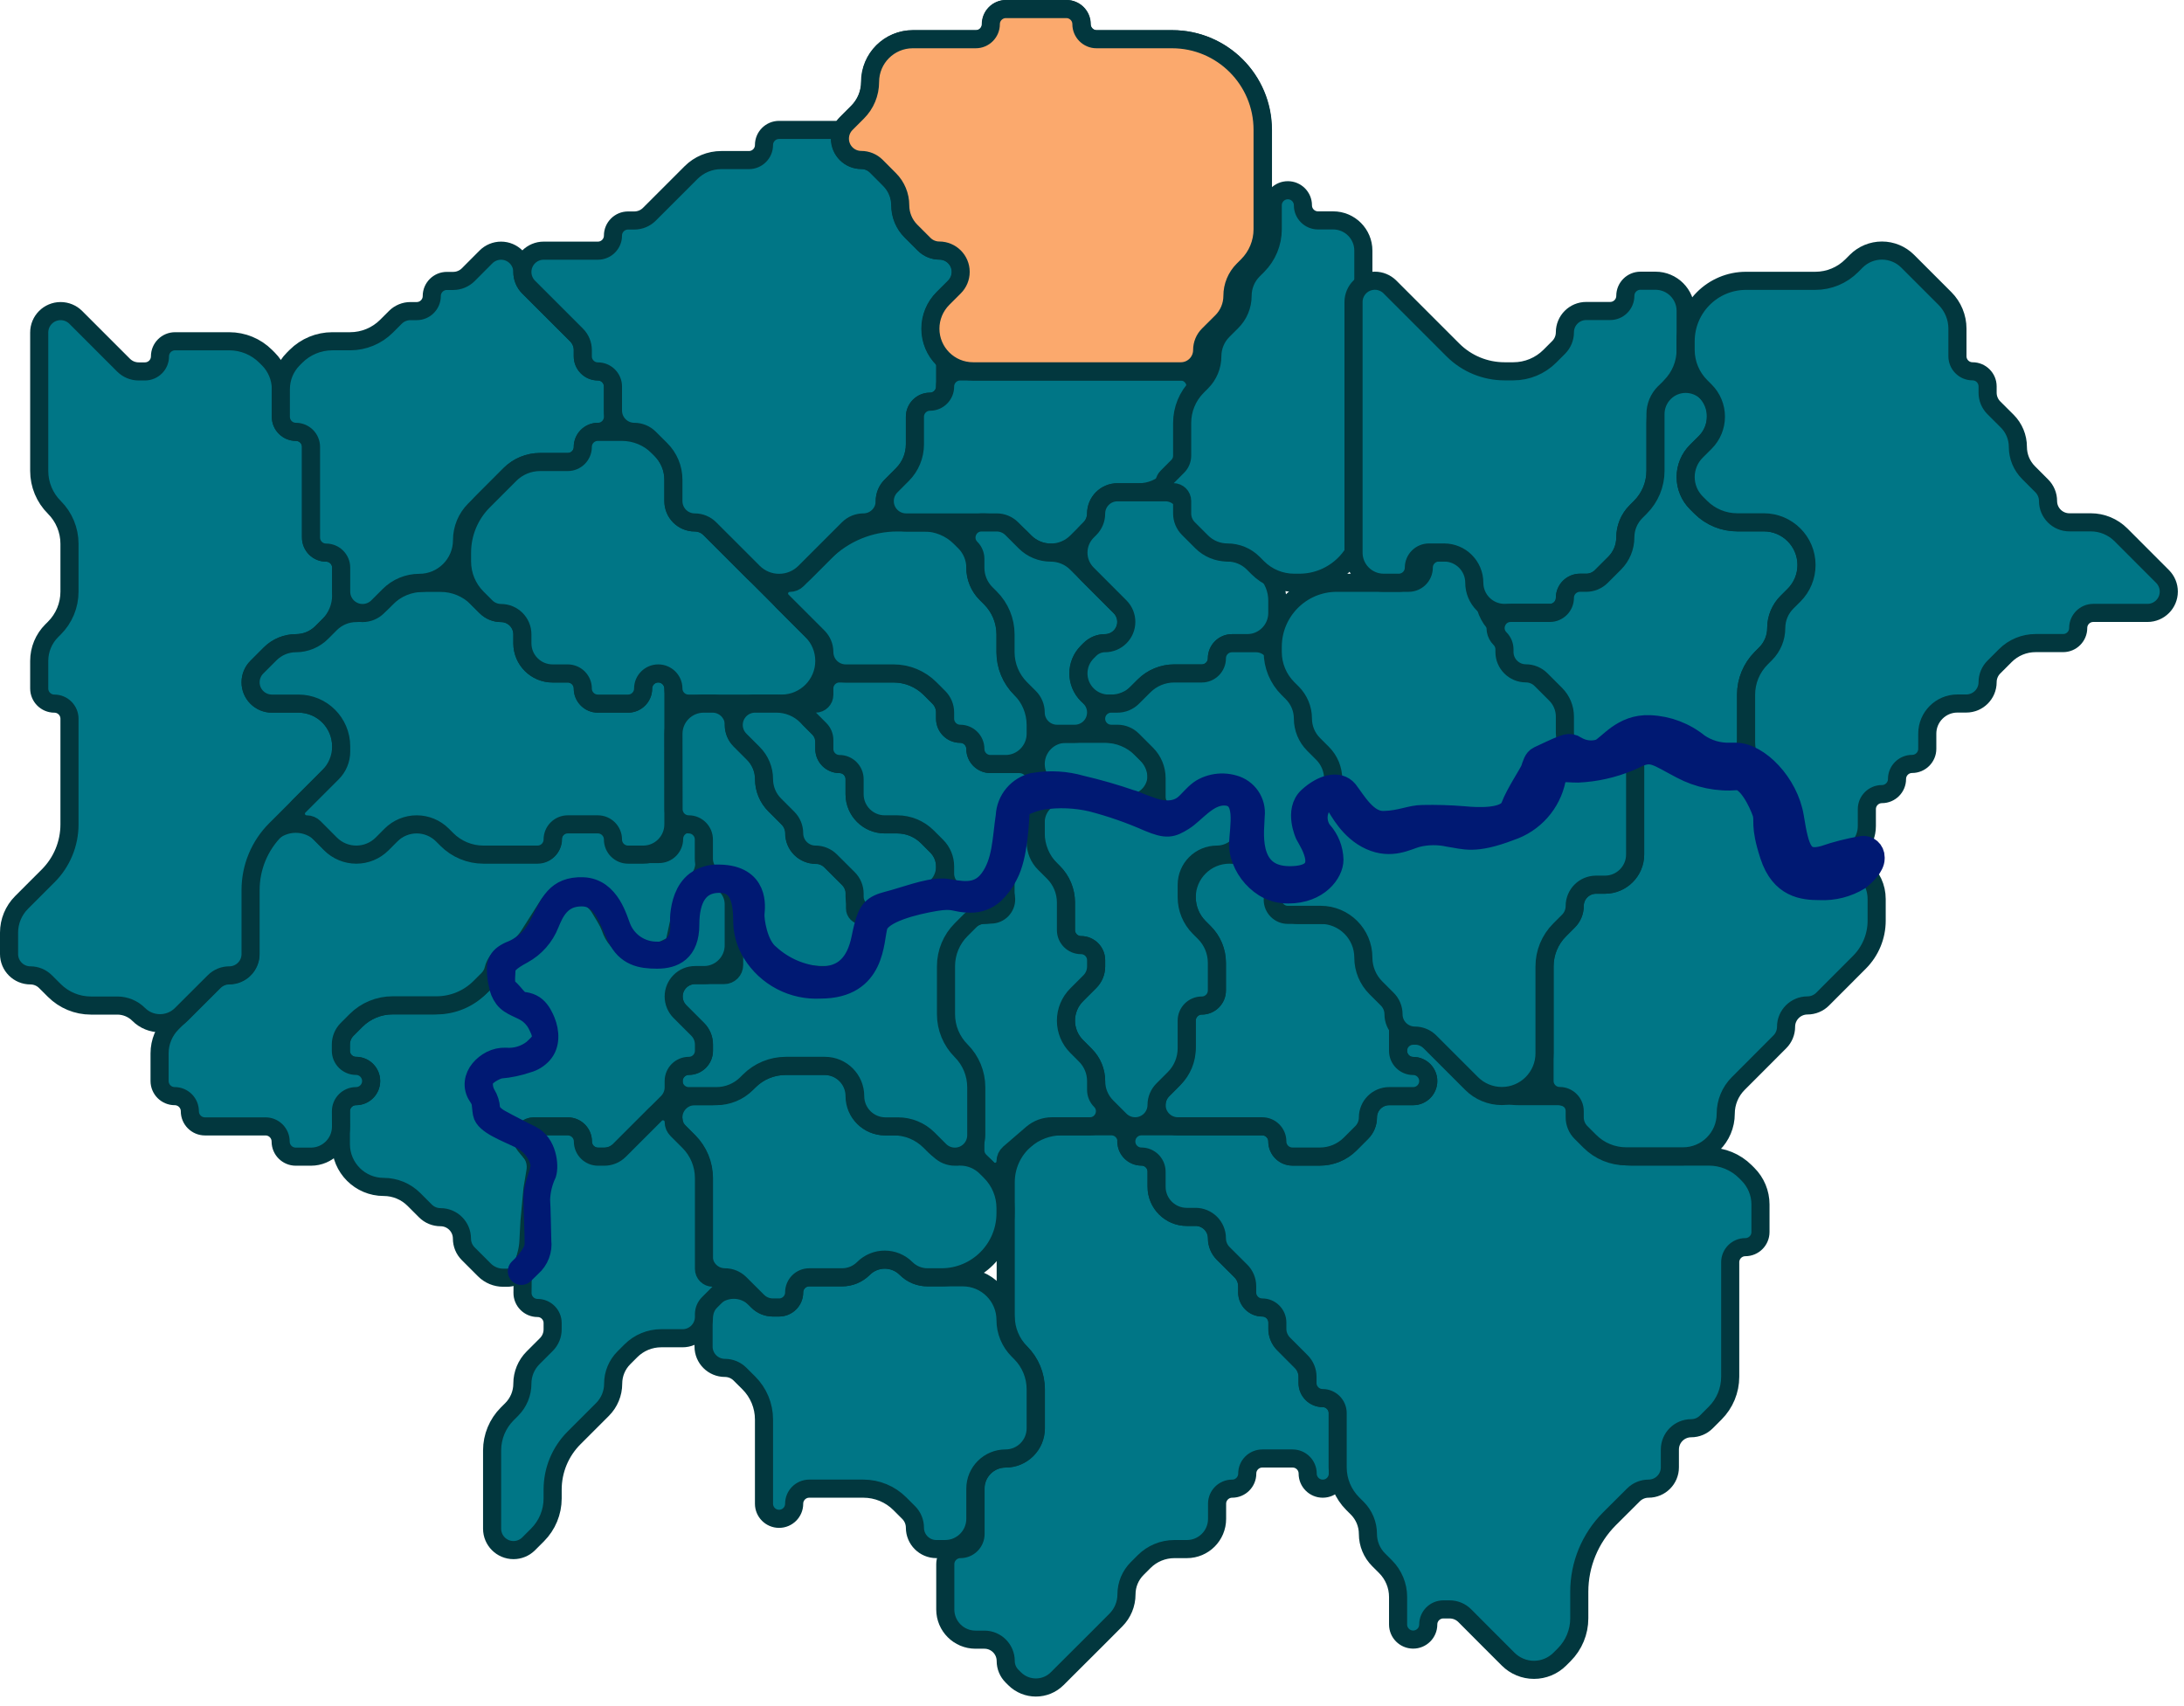<svg width="288" height="225" viewBox="0 0 288 225" fill="none" xmlns="http://www.w3.org/2000/svg">
<path d="M126.649 204.292C125.547 204.292 124.653 205.185 124.653 206.287V212.254C124.653 214.454 126.437 216.238 128.638 216.238H129.81C131.363 216.238 132.622 217.498 132.622 219.051C132.622 219.797 132.919 220.513 133.446 221.04L133.787 221.381C135.341 222.935 137.859 222.935 139.413 221.381L140.578 220.216L144.569 216.238L147.145 213.654C148.043 212.753 148.547 211.533 148.547 210.261C148.547 208.986 149.053 207.763 149.955 206.861L150.874 205.942C151.931 204.885 153.364 204.292 154.859 204.292H156.509C158.71 204.292 160.494 202.508 160.494 200.307V198.312C160.494 197.213 161.384 196.323 162.483 196.323C163.581 196.323 164.472 195.432 164.472 194.334C164.472 193.235 165.362 192.345 166.46 192.345H170.452C171.55 192.345 172.441 193.235 172.441 194.334C172.441 195.432 173.331 196.323 174.429 196.323C175.528 196.323 176.418 195.432 176.418 194.334V188.354V186.365C176.418 185.266 175.528 184.376 174.429 184.376C173.331 184.376 172.441 183.485 172.441 182.387V181.561C172.441 180.816 172.145 180.102 171.619 179.574L169.284 177.231C168.758 176.703 168.463 175.989 168.463 175.244V174.425C168.463 173.322 167.569 172.429 166.467 172.429C165.365 172.429 164.472 171.536 164.472 170.433V169.616C164.472 168.87 164.175 168.155 163.648 167.627L161.32 165.3C160.791 164.771 160.494 164.053 160.494 163.304C160.494 161.746 159.23 160.482 157.672 160.482H156.503C154.306 160.482 152.525 158.701 152.525 156.504V154.515C152.525 153.417 151.634 152.527 150.536 152.527C149.437 152.527 148.547 151.633 148.547 150.534C148.547 149.432 147.653 148.535 146.551 148.535H139.989C138.223 148.535 136.516 149.17 135.179 150.322C133.556 151.722 132.622 153.759 132.622 155.902V156.504V168.451V173.589C132.622 175.394 133.337 177.124 134.611 178.402C135.885 179.68 136.6 181.411 136.6 183.215V188.367C136.6 190.564 134.819 192.345 132.622 192.345C130.425 192.345 128.644 194.126 128.644 196.323V202.296C128.644 203.398 127.751 204.292 126.649 204.292Z" fill="#007686" stroke="#02373E" stroke-width="2.388" stroke-linejoin="round"/>
<path d="M124.627 204.291H123.471C121.912 204.291 120.649 203.027 120.649 201.469C120.649 200.72 120.351 200.002 119.822 199.473L118.66 198.311C117.386 197.037 115.659 196.322 113.858 196.322H112.693H108.702H106.713C105.615 196.322 104.724 197.212 104.724 198.311C104.724 199.409 103.834 200.3 102.735 200.3C101.637 200.3 100.746 199.409 100.746 198.311V196.322V187.199C100.746 185.391 100.027 183.658 98.746 182.381L97.579 181.218C97.051 180.692 96.337 180.397 95.592 180.397C94.037 180.397 92.777 179.137 92.777 177.582V174.078C92.777 173.022 93.197 172.009 93.944 171.262C95.497 169.708 98.015 169.706 99.571 171.257L99.922 171.607C100.45 172.133 101.165 172.428 101.909 172.428H102.735C103.834 172.428 104.724 171.538 104.724 170.439C104.724 169.341 105.615 168.45 106.713 168.45H111.045C112.1 168.45 113.112 168.031 113.858 167.285C115.412 165.732 117.93 165.732 119.484 167.285C120.23 168.031 121.241 168.45 122.296 168.45H126.966C130.075 168.45 132.596 170.971 132.596 174.08C132.596 175.57 133.186 176.999 134.238 178.054L134.585 178.402C135.858 179.68 136.573 181.41 136.573 183.215V188.366C136.573 190.563 134.792 192.344 132.596 192.344C130.399 192.344 128.618 194.125 128.618 196.322V200.3C128.618 202.504 126.831 204.291 124.627 204.291Z" fill="#007686" stroke="#02373E" stroke-width="2.388" stroke-linejoin="round"/>
<path d="M176.394 193.505C176.394 195.308 177.112 197.038 178.389 198.311L178.97 198.89C179.876 199.793 180.385 201.019 180.385 202.298C180.385 203.574 180.892 204.798 181.794 205.701L182.71 206.616C183.768 207.675 184.363 209.11 184.363 210.606V214.236C184.363 215.329 185.245 216.217 186.338 216.225C187.442 216.232 188.341 215.339 188.341 214.236C188.341 213.137 189.231 212.247 190.33 212.247H191.161C191.911 212.247 192.629 212.545 193.158 213.076L196.31 216.238L198.876 218.805C199.78 219.708 201.005 220.216 202.283 220.216C203.561 220.216 204.786 219.708 205.69 218.805L206.268 218.227C207.541 216.953 208.256 215.226 208.256 213.425V209.926C208.256 206.318 209.687 202.856 212.234 200.3L215.402 197.143C215.929 196.618 216.644 196.322 217.389 196.322C218.943 196.322 220.203 195.062 220.203 193.508V191.166C220.203 189.613 221.463 188.353 223.016 188.353C223.762 188.353 224.477 188.057 225.005 187.529L226.17 186.364C227.444 185.091 228.159 183.364 228.159 181.563V166.469C228.159 165.366 229.052 164.473 230.155 164.473C231.257 164.473 232.15 163.58 232.15 162.477V158.842C232.15 157.345 231.554 155.91 230.494 154.854L230.15 154.51C228.875 153.24 227.148 152.526 225.348 152.526H215.058C213.251 152.526 211.517 151.806 210.241 150.526L209.078 149.359C208.552 148.831 208.256 148.117 208.256 147.372C208.256 145.817 206.996 144.557 205.442 144.557H200.288C197.741 144.557 195.298 143.545 193.497 141.744L192.332 140.579L189.165 137.412C188.637 136.885 187.922 136.588 187.176 136.588H186.358C185.256 136.588 184.363 137.485 184.363 138.587C184.363 139.686 185.253 140.579 186.352 140.579C187.45 140.579 188.341 141.47 188.341 142.568C188.341 143.667 187.45 144.557 186.352 144.557H183.198C181.644 144.557 180.385 145.817 180.385 147.37C180.385 148.116 180.089 148.831 179.561 149.359L178.042 150.879C176.987 151.934 175.556 152.526 174.064 152.526H170.434C169.332 152.526 168.438 151.633 168.438 150.531C168.438 149.429 167.545 148.535 166.443 148.535H152.514H150.518C149.416 148.535 148.522 149.429 148.522 150.531C148.522 151.633 149.416 152.526 150.518 152.526C151.62 152.526 152.514 153.42 152.514 154.522V156.504C152.514 158.701 154.295 160.482 156.491 160.482H157.649C159.207 160.482 160.469 161.745 160.469 163.302C160.469 164.052 160.768 164.77 161.299 165.3L163.634 167.627C164.163 168.154 164.46 168.871 164.46 169.618V170.44C164.46 171.538 165.351 172.429 166.449 172.429C167.548 172.429 168.438 173.319 168.438 174.418V175.243C168.438 175.988 168.733 176.703 169.259 177.23L171.595 179.574C172.121 180.101 172.416 180.816 172.416 181.561V182.387C172.416 183.485 173.307 184.375 174.405 184.375C175.503 184.375 176.394 185.266 176.394 186.364V193.505Z" fill="#007686" stroke="#02373E" stroke-width="2.388" stroke-linejoin="round"/>
<path d="M168.438 117.851C168.438 117.105 168.141 116.389 167.614 115.862L166.11 114.358C165.054 113.302 163.618 112.708 162.123 112.708C159.016 112.708 156.491 115.227 156.491 118.333C156.491 119.825 157.084 121.256 158.139 122.311L158.818 122.991C159.875 124.048 160.469 125.481 160.469 126.975V130.621C160.469 131.72 159.578 132.61 158.48 132.61C157.381 132.61 156.491 133.501 156.491 134.599V136.588V137.767C156.491 139.568 155.776 141.295 154.502 142.568L153.337 143.733C152.81 144.261 152.513 144.976 152.513 145.722C152.513 147.276 153.772 148.535 155.326 148.535H166.442C167.544 148.535 168.438 149.428 168.438 150.531C168.438 151.633 169.331 152.526 170.433 152.526H174.063C175.555 152.526 176.986 151.933 178.041 150.878L179.561 149.359C180.088 148.831 180.385 148.116 180.385 147.37C180.385 145.816 181.644 144.557 183.197 144.557H186.351C187.45 144.557 188.34 143.667 188.34 142.568C188.34 141.47 187.45 140.579 186.351 140.579C185.253 140.579 184.362 139.689 184.362 138.59V134.944C184.362 133.45 183.769 132.017 182.712 130.96L182.035 130.283C180.978 129.226 180.385 127.793 180.385 126.298C180.385 123.186 177.862 120.664 174.75 120.664H171.251C169.697 120.664 168.438 119.404 168.438 117.851Z" fill="#007686" stroke="#02373E" stroke-width="2.388" stroke-linejoin="round"/>
<path d="M160.475 112.707C162.676 112.707 164.459 110.923 164.459 108.722V107.007C164.459 105.656 163.584 104.461 162.296 104.054C161.549 103.818 160.74 103.874 160.033 104.211L158.307 105.031C157.826 105.26 157.381 105.559 156.988 105.919L156.829 106.063C156.025 106.798 154.993 107.236 153.905 107.305C153.198 107.349 152.491 107.236 151.833 106.974L150.936 106.616C150.313 106.367 149.664 106.188 149.001 106.082L140.855 104.784C140.663 104.753 140.468 104.738 140.273 104.738C138.23 104.738 136.575 106.394 136.575 108.436V108.716V109.889C136.575 111.693 137.293 113.423 138.57 114.696L138.913 115.037C139.971 116.092 140.566 117.525 140.566 119.019V122.651C140.566 123.75 141.456 124.64 142.555 124.64C143.653 124.64 144.544 125.531 144.544 126.629V127.463C144.544 128.211 144.246 128.929 143.717 129.458L141.974 131.201C141.072 132.103 140.566 133.326 140.566 134.601C140.566 135.873 141.07 137.093 141.968 137.994L143.141 139.171C144.039 140.072 144.544 141.293 144.544 142.565C144.544 143.84 145.05 145.063 145.952 145.964L147.695 147.707C148.224 148.237 148.945 148.534 149.693 148.534C151.247 148.534 152.513 147.275 152.513 145.721C152.513 144.975 152.809 144.26 153.336 143.732L154.84 142.229C155.897 141.172 156.49 139.739 156.49 138.244V134.598C156.49 133.5 157.381 132.609 158.479 132.609C159.578 132.609 160.468 131.719 160.468 130.62V126.974C160.468 125.48 159.875 124.047 158.818 122.99L158.138 122.31C157.083 121.255 156.49 119.824 156.49 118.332V116.691C156.49 114.491 158.274 112.707 160.475 112.707Z" fill="#007686" stroke="#02373E" stroke-width="2.388" stroke-linejoin="round"/>
<path d="M132.596 153.16C132.596 154.394 131.104 155.012 130.232 154.139L129.201 153.108C128.828 152.735 128.618 152.229 128.618 151.702V143.401C128.618 141.594 127.9 139.861 126.623 138.583C125.345 137.306 124.627 135.573 124.627 133.766V127.465C124.627 125.657 125.347 123.924 126.627 122.647L127.794 121.484C128.322 120.958 129.036 120.663 129.781 120.663C131.336 120.663 132.596 119.403 132.596 117.848V116.685L132.992 107.35C133.019 106.728 133.367 106.164 133.911 105.861C135.105 105.196 136.574 106.06 136.574 107.426V111.073C136.574 112.119 136.99 113.123 137.731 113.861L138.912 115.038C139.97 116.092 140.565 117.525 140.565 119.019V122.652C140.565 123.75 141.455 124.641 142.554 124.641C143.652 124.641 144.543 125.531 144.543 126.63V127.463C144.543 128.212 144.245 128.929 143.716 129.459L141.973 131.202C141.071 132.103 140.565 133.326 140.565 134.601C140.565 135.873 141.069 137.094 141.967 137.995L143.14 139.172C144.038 140.073 144.543 141.293 144.543 142.565V143.733C144.543 144.26 144.752 144.766 145.125 145.139C146.378 146.392 145.491 148.535 143.719 148.535H138.732C137.76 148.535 136.821 148.884 136.085 149.518L133.077 152.111C132.771 152.374 132.596 152.757 132.596 153.16Z" fill="#007686" stroke="#02373E" stroke-width="2.388" stroke-linejoin="round"/>
<path d="M97.579 169.272C97.052 168.746 96.337 168.451 95.592 168.451C94.038 168.451 92.778 167.191 92.778 165.636V155.344C92.778 153.539 92.062 151.809 90.789 150.531L89.621 149.359C89.095 148.831 88.8 148.117 88.8 147.372C88.8 145.817 90.06 144.557 91.615 144.557H92.778H93.938C95.742 144.557 97.473 143.842 98.751 142.568C100.029 141.295 101.76 140.579 103.564 140.579H108.716C110.912 140.579 112.693 142.36 112.693 144.557C112.693 146.754 114.474 148.535 116.671 148.535H117.832C119.635 148.535 121.365 149.253 122.638 150.531L123.217 151.111C124.119 152.017 125.346 152.526 126.625 152.526C127.901 152.526 129.125 153.033 130.027 153.936L130.607 154.515C131.88 155.789 132.596 157.516 132.596 159.317V160.003C132.596 164.669 128.814 168.451 124.148 168.451H122.297C121.242 168.451 120.23 168.032 119.484 167.286C117.931 165.732 115.412 165.732 113.858 167.286C113.113 168.032 112.101 168.451 111.046 168.451H106.713C105.615 168.451 104.724 169.341 104.724 170.44C104.724 171.538 103.834 172.429 102.736 172.429H101.91C101.165 172.429 100.45 172.133 99.923 171.608L97.579 169.272Z" fill="#007686" stroke="#02373E" stroke-width="2.388" stroke-linejoin="round"/>
<path d="M132.677 118.554C132.634 116.866 130.652 115.984 129.369 117.081L128.877 117.501C128.477 117.843 127.972 118.039 127.446 118.055L122.055 118.224C121.114 118.254 120.185 118.428 119.297 118.74L118.614 118.981C116.606 119.688 114.991 121.212 114.169 123.175C114.019 123.531 113.897 123.899 113.804 124.274L113.558 125.267C113.309 126.225 112.747 127.073 111.962 127.675C111.176 128.278 110.212 128.601 109.221 128.593H108.296C105.974 128.593 103.709 127.866 101.821 126.513L101.069 125.975C99.817 125.079 98.85 123.839 98.286 122.406C98.071 121.549 96.809 121.704 96.809 122.588V127.267C96.809 127.999 96.216 128.593 95.483 128.593H91.649C90.09 128.593 88.827 129.856 88.827 131.415C88.827 132.163 89.124 132.881 89.653 133.41L91.991 135.748C92.52 136.278 92.818 136.995 92.818 137.744V138.571C92.818 139.673 91.924 140.566 90.822 140.566C89.72 140.566 88.827 141.46 88.827 142.562C88.827 143.664 89.72 144.557 90.822 144.557H94.471C95.968 144.557 97.404 143.963 98.462 142.904L98.805 142.562C100.082 141.284 101.815 140.566 103.622 140.566H108.782C110.987 140.566 112.773 142.353 112.773 144.557C112.773 146.762 114.56 148.548 116.765 148.548H118.418C119.915 148.548 121.35 149.143 122.409 150.202L123.92 151.713C124.45 152.242 125.167 152.54 125.916 152.54C127.475 152.54 128.738 151.276 128.738 149.717V143.388C128.738 141.581 128.02 139.848 126.742 138.571C125.465 137.293 124.747 135.56 124.747 133.753V127.424C124.747 125.617 125.465 123.884 126.742 122.606L127.926 121.422C128.446 120.902 129.151 120.61 129.886 120.61H130.672C131.8 120.61 132.705 119.681 132.677 118.554Z" fill="#007686" stroke="#02373E" stroke-width="2.388" stroke-linejoin="round"/>
<path d="M96.756 124.602V119.25C96.756 117.638 95.648 116.238 94.079 115.867L93.995 115.847C93.204 115.659 92.37 115.775 91.66 116.172L91.438 116.296C91.027 116.524 90.693 116.868 90.476 117.285C89.7 118.809 89.706 120.406 89.409 122.204C89.148 123.777 87.993 124.997 86.565 125.706C86.303 125.839 86.016 125.916 85.723 125.932C85.43 125.948 85.137 125.903 84.862 125.799C82.942 125.088 81.351 123.697 80.388 121.89L79.001 119.284C78.882 119.061 78.735 118.854 78.564 118.669C78.295 118.379 77.974 118.137 77.599 118.012C76.933 117.79 76.233 117.684 75.528 117.702C75.353 117.707 75.18 117.719 75.007 117.738C73.579 117.898 72.474 118.953 71.598 120.092L69.736 123.277C69.213 124.171 68.465 124.914 67.567 125.433L67.263 125.608C66.388 126.113 65.692 126.878 65.271 127.797C65.03 128.324 64.697 128.803 64.287 129.212L63.698 129.802C61.916 131.583 59.5 132.584 56.98 132.584H51.764C49.957 132.584 48.224 133.302 46.946 134.58L45.777 135.749C45.248 136.278 44.951 136.996 44.951 137.744V138.571C44.951 139.673 45.844 140.567 46.946 140.567C48.048 140.567 48.942 141.46 48.942 142.562C48.942 143.664 48.048 144.558 46.946 144.558C45.844 144.558 44.951 145.451 44.951 146.553V150.887C44.951 154.004 47.478 156.531 50.595 156.531C52.092 156.531 53.528 157.126 54.586 158.184L56.097 159.696C56.627 160.225 57.345 160.522 58.093 160.522C59.652 160.522 60.915 161.786 60.915 163.344C60.915 164.093 61.213 164.811 61.742 165.34L63.877 167.475C64.536 168.134 65.43 168.505 66.362 168.505H66.88C67.466 168.505 68.028 168.276 68.447 167.867C68.742 167.579 68.951 167.216 69.053 166.817L69.447 165.278C69.577 164.77 69.656 164.249 69.683 163.725L69.816 161.134L70.215 156.824L70.6 154.496C70.684 154.029 70.667 153.551 70.55 153.092C70.433 152.633 70.219 152.204 69.922 151.835L69.192 150.899C68.993 150.643 68.884 150.328 68.884 150.004C68.884 149.2 69.536 148.549 70.339 148.549H74.871C75.973 148.549 76.867 149.442 76.867 150.544C76.867 151.647 77.76 152.54 78.862 152.54H79.689C80.437 152.54 81.155 152.243 81.684 151.713L88.013 145.384C88.543 144.855 88.84 144.137 88.84 143.389V142.562C88.84 141.46 89.733 140.567 90.835 140.567C91.938 140.567 92.831 139.673 92.831 138.571V137.744C92.831 136.996 92.534 136.278 92.004 135.749L89.666 133.411C89.137 132.882 88.84 132.164 88.84 131.415C88.84 129.857 90.103 128.593 91.662 128.593H92.831C95.024 128.593 96.792 126.795 96.756 124.602Z" fill="#007686" stroke="#02373E" stroke-width="2.388" stroke-linejoin="round"/>
<path d="M44.97 148.548C44.981 150.749 43.2 152.539 40.999 152.539H39.004C37.901 152.539 37.008 151.646 37.008 150.544C37.008 149.441 36.115 148.548 35.012 148.548H27.03C25.928 148.548 25.035 147.655 25.035 146.552C25.035 145.45 24.141 144.557 23.039 144.557C21.937 144.557 21.044 143.663 21.044 142.561V138.913C21.044 137.416 21.638 135.98 22.697 134.921L25.035 132.583L28.199 129.419C28.728 128.89 29.446 128.592 30.195 128.592C31.753 128.592 33.017 127.329 33.017 125.77V115.45C33.017 113.643 33.735 111.91 35.012 110.632L35.597 110.048C36.5 109.144 37.726 108.637 39.004 108.637C40.281 108.637 41.507 109.144 42.41 110.048L43.579 111.217C44.483 112.12 45.708 112.628 46.986 112.628C48.264 112.628 49.489 112.12 50.392 111.217L51.562 110.048C52.465 109.144 53.69 108.637 54.968 108.637C56.246 108.637 57.471 109.144 58.375 110.048L58.959 110.632C60.237 111.91 61.97 112.628 63.777 112.628H70.933C72.035 112.628 72.928 111.734 72.928 110.632C72.928 109.53 73.822 108.637 74.924 108.637H78.915C80.017 108.637 80.91 109.53 80.91 110.632C80.91 111.734 81.804 112.628 82.906 112.628H86.897C87.999 112.628 88.893 111.734 88.893 110.632C88.893 109.53 89.786 108.637 90.888 108.637C91.99 108.637 92.884 109.53 92.884 110.632V113.78C92.884 114.874 92.378 115.907 91.513 116.578C90.868 117.078 90.416 117.785 90.232 118.58L89.678 120.983L89.026 124.002C88.987 124.179 88.909 124.344 88.799 124.486C88.688 124.629 88.548 124.745 88.387 124.827L86.937 125.546C86.595 125.718 86.222 125.819 85.84 125.842C85.458 125.865 85.075 125.809 84.715 125.679L83.252 125.16C82.681 124.981 82.155 124.681 81.712 124.279C81.268 123.877 80.918 123.383 80.684 122.832L80.497 122.346C80.321 121.89 80.105 121.45 79.853 121.032L79.089 119.764C78.589 118.934 77.82 118.3 76.91 117.967L76.757 117.911C75.909 117.601 74.977 117.603 74.13 117.917C73.35 118.205 72.687 118.742 72.241 119.443L69.734 123.387C69.211 124.21 68.489 124.886 67.634 125.354L66.492 125.978C65.787 126.363 65.279 127.029 65.092 127.811C64.971 128.322 64.709 128.789 64.338 129.16L63.286 130.212C61.768 131.73 59.709 132.583 57.561 132.583H51.764C49.957 132.583 48.224 133.301 46.946 134.579L45.777 135.748C45.248 136.277 44.95 136.995 44.95 137.744V138.57C44.95 139.672 45.844 140.566 46.946 140.566C48.048 140.566 48.941 141.462 48.941 142.564C48.941 143.663 48.05 144.557 46.951 144.557C45.848 144.557 44.955 145.454 44.96 146.557L44.97 148.548Z" fill="#007686" stroke="#02373E" stroke-width="2.388" stroke-linejoin="round"/>
<path d="M23.911 133.779C22.357 135.331 19.838 135.33 18.285 133.777C17.538 133.03 16.526 132.611 15.47 132.611H11.981C10.177 132.611 8.446 131.896 7.168 130.622L5.996 129.454C5.468 128.929 4.754 128.633 4.009 128.633C2.455 128.633 1.194 127.373 1.194 125.819V122.998C1.194 121.504 1.788 120.071 2.845 119.014L5.172 116.686L6.351 115.508C8.152 113.707 9.163 111.264 9.163 108.717V94.788C9.163 93.686 8.27 92.793 7.168 92.793C6.066 92.793 5.172 91.899 5.172 90.797V87.162C5.172 85.665 5.768 84.23 6.828 83.174L7.168 82.835C8.445 81.562 9.163 79.832 9.163 78.029V71.717C9.163 69.913 8.445 68.184 7.168 66.91C5.89 65.637 5.172 63.908 5.172 62.104V45.006V43.85C5.172 42.291 6.436 41.028 7.994 41.028C8.743 41.028 9.461 41.325 9.99 41.854L13.141 45.006L16.295 48.16C16.823 48.687 17.538 48.983 18.284 48.983H19.108C20.206 48.983 21.097 48.093 21.097 46.995C21.097 45.896 21.987 45.006 23.086 45.006H29.066H30.233C32.033 45.006 33.76 45.719 35.035 46.99L35.379 47.333C36.439 48.39 37.035 49.825 37.035 51.321V54.964C37.035 56.062 37.925 56.953 39.024 56.953C40.122 56.953 41.013 57.843 41.013 58.941V70.888C41.013 71.987 41.903 72.877 43.002 72.877C44.1 72.877 44.99 73.768 44.99 74.866V78.512C44.99 80.007 44.397 81.44 43.34 82.496L42.419 83.418C41.519 84.318 40.297 84.824 39.024 84.824C37.75 84.824 36.529 85.33 35.628 86.23L33.867 87.991C33.34 88.519 33.044 89.234 33.044 89.98C33.044 91.534 34.303 92.793 35.856 92.793H39.355C42.468 92.793 44.99 95.316 44.99 98.428C44.99 99.922 44.397 101.356 43.34 102.412L37.035 108.717L36.355 109.395C34.235 111.508 33.044 114.378 33.044 117.371V125.82C33.044 127.374 31.784 128.633 30.23 128.633C29.485 128.633 28.77 128.929 28.242 129.456L23.911 133.779Z" fill="#007686" stroke="#02373E" stroke-width="2.388" stroke-linejoin="round"/>
<path d="M88.8 108.717V104.739V90.81C88.8 89.708 87.903 88.814 86.801 88.814C85.702 88.814 84.808 89.705 84.808 90.803C84.808 91.902 83.918 92.792 82.82 92.792H78.842C77.743 92.792 76.853 91.902 76.853 90.803C76.853 89.705 75.962 88.814 74.864 88.814H72.868C70.668 88.814 68.884 87.031 68.884 84.83V83.658C68.884 82.105 67.625 80.846 66.071 80.846C65.325 80.846 64.61 80.549 64.082 80.022L62.917 78.857C61.644 77.583 59.916 76.868 58.115 76.868H55.772C53.971 76.868 52.244 77.583 50.97 78.857L50.392 79.434C49.489 80.338 48.264 80.846 46.986 80.846C45.708 80.846 44.483 81.353 43.579 82.257L42.419 83.417C41.518 84.317 40.297 84.823 39.023 84.823C37.75 84.823 36.529 85.329 35.628 86.23L33.867 87.991C33.34 88.518 33.044 89.234 33.044 89.98C33.044 91.533 34.303 92.792 35.856 92.792H39.355C42.467 92.792 44.99 95.315 44.99 98.427V99.114C44.99 100.169 44.571 101.18 43.825 101.926L39.435 106.317C38.549 107.203 39.176 108.717 40.429 108.717C40.802 108.717 41.161 108.866 41.425 109.13L43.581 111.295C44.483 112.199 45.708 112.708 46.986 112.708C48.263 112.708 49.488 112.199 50.39 111.295L51.553 110.127C52.453 109.224 53.676 108.717 54.95 108.717C56.222 108.717 57.442 109.222 58.342 110.122L58.933 110.713C60.21 111.99 61.943 112.708 63.75 112.708H70.879C71.982 112.708 72.875 111.815 72.875 110.713C72.875 109.61 73.768 108.717 74.871 108.717H78.835C79.937 108.717 80.831 109.61 80.831 110.713C80.831 111.815 81.724 112.708 82.826 112.708H84.815C87.016 112.708 88.8 110.918 88.8 108.717Z" fill="#007686" stroke="#02373E" stroke-width="2.388" stroke-linejoin="round"/>
<path d="M37.035 51.317C37.035 49.823 37.628 48.39 38.685 47.333L39.024 46.994C40.297 45.721 42.024 45.005 43.825 45.005H46.169C47.97 45.005 49.697 44.29 50.97 43.017L52.136 41.852C52.663 41.324 53.378 41.028 54.124 41.028H54.948C56.047 41.028 56.937 40.137 56.937 39.039C56.937 37.94 57.828 37.05 58.926 37.05H59.757C60.507 37.05 61.226 36.751 61.755 36.221L64.082 33.885C64.61 33.356 65.326 33.059 66.073 33.059C67.626 33.059 68.884 34.325 68.884 35.877C68.884 36.626 69.182 37.347 69.712 37.876L76.028 44.182C76.556 44.709 76.853 45.425 76.853 46.172V46.994C76.853 48.093 77.743 48.983 78.842 48.983C79.94 48.983 80.831 49.874 80.831 50.972V54.963C80.831 56.062 79.94 56.952 78.842 56.952C77.743 56.952 76.853 57.843 76.853 58.941C76.853 60.04 75.962 60.93 74.864 60.93H71.222C69.725 60.93 68.29 61.526 67.234 62.586L64.906 64.921L62.579 67.249C61.522 68.305 60.928 69.739 60.928 71.233C60.928 74.345 58.405 76.868 55.293 76.868C53.799 76.868 52.366 77.462 51.309 78.519L49.808 80.019C49.279 80.549 48.561 80.846 47.812 80.846C46.254 80.846 44.99 79.582 44.99 78.024V74.866C44.99 73.767 44.1 72.877 43.001 72.877C41.903 72.877 41.013 71.987 41.013 70.888V58.941C41.013 57.843 40.122 56.952 39.024 56.952C37.925 56.952 37.035 56.062 37.035 54.963V51.317Z" fill="#007686" stroke="#02373E" stroke-width="2.388" stroke-linejoin="round"/>
<path d="M80.831 56.951H81.998C83.798 56.951 85.524 57.665 86.799 58.935L87.144 59.279C88.204 60.335 88.8 61.77 88.8 63.267V66.085C88.8 67.639 90.059 68.898 91.612 68.898C92.358 68.898 93.074 69.194 93.601 69.722L96.755 72.876L100.746 76.867L104.724 80.845L107.052 83.172C108.108 84.229 108.702 85.662 108.702 87.157C108.702 90.269 106.179 92.792 103.067 92.792H90.789C89.69 92.792 88.8 91.901 88.8 90.803C88.8 89.704 87.903 88.814 86.804 88.814C85.706 88.814 84.808 89.704 84.808 90.803C84.808 91.901 83.918 92.792 82.82 92.792H78.842C77.743 92.792 76.853 91.901 76.853 90.803C76.853 89.704 75.962 88.814 74.864 88.814H72.868C70.668 88.814 68.884 87.03 68.884 84.829V83.658C68.884 82.104 67.625 80.845 66.071 80.845C65.325 80.845 64.61 80.549 64.082 80.021L62.917 78.856C61.644 77.582 60.928 75.855 60.928 74.054V72.88C60.928 70.33 61.94 67.885 63.742 66.08L67.234 62.582C68.29 61.524 69.724 60.929 71.22 60.929H74.864C75.962 60.929 76.853 60.039 76.853 58.94C76.853 57.842 77.743 56.951 78.842 56.951H80.831Z" fill="#007686" stroke="#02373E" stroke-width="2.388" stroke-linejoin="round"/>
<path d="M88.806 96.786C88.803 94.581 90.589 92.792 92.794 92.792H93.96C95.519 92.792 96.782 94.055 96.782 95.614C96.782 96.362 97.079 97.08 97.609 97.609L99.362 99.363C100.266 100.266 100.773 101.492 100.773 102.769C100.773 104.047 101.281 105.273 102.184 106.176L103.938 107.93C104.467 108.459 104.764 109.177 104.764 109.925C104.764 111.484 106.028 112.747 107.587 112.747C108.335 112.747 109.053 113.045 109.582 113.574L111.92 115.912C112.449 116.441 112.747 117.159 112.747 117.907V119.795C112.747 120.311 113.165 120.73 113.682 120.73C114.328 120.73 114.78 121.37 114.562 121.979L113.944 123.71L113.265 126.45C113.102 127.071 112.736 127.619 112.224 128.007C111.713 128.395 111.087 128.601 110.445 128.592H108.296C105.973 128.592 103.709 127.865 101.82 126.513L101.068 125.974C99.816 125.078 98.85 123.839 98.285 122.406L97.241 118.229C96.975 117.166 96.139 116.341 95.073 116.088C93.751 115.775 92.818 114.595 92.818 113.237V110.713C92.818 109.61 91.923 108.716 90.82 108.716C89.719 108.716 88.825 107.824 88.823 106.722L88.806 96.786Z" fill="#007686" stroke="#02373E" stroke-width="2.388" stroke-linejoin="round"/>
<path d="M102.39 92.792C103.885 92.792 105.318 93.385 106.375 94.442L107.876 95.943C108.405 96.472 108.702 97.19 108.702 97.938V98.765C108.702 99.867 109.596 100.761 110.698 100.761C111.8 100.761 112.693 101.654 112.693 102.756V104.738C112.693 106.935 114.474 108.716 116.671 108.716H118.315C119.809 108.716 121.242 109.311 122.297 110.369L123.522 111.599C124.229 112.309 124.627 113.27 124.627 114.273C124.627 115.744 123.774 117.083 122.44 117.705L121.461 118.162L116.094 120.465C115.79 120.596 115.463 120.663 115.132 120.663C113.785 120.663 112.693 119.571 112.693 118.224V117.852C112.693 117.105 112.396 116.389 111.867 115.861L109.526 113.528C108.998 113.003 108.284 112.707 107.539 112.707C105.985 112.707 104.724 111.442 104.724 109.887C104.724 109.139 104.427 108.419 103.898 107.89L102.153 106.145C101.252 105.244 100.747 104.023 100.747 102.75C100.747 101.476 100.241 100.255 99.34 99.354L97.579 97.593C97.052 97.066 96.755 96.35 96.755 95.604C96.755 94.051 98.015 92.792 99.568 92.792H102.39Z" fill="#007686" stroke="#02373E" stroke-width="2.388" stroke-linejoin="round"/>
<path d="M108.702 90.803C108.702 89.705 109.592 88.814 110.691 88.814H112.693H117.836C119.637 88.814 121.364 89.53 122.638 90.803L123.803 91.968C124.33 92.496 124.627 93.211 124.627 93.957V94.775C124.627 95.877 125.52 96.77 126.622 96.77C127.724 96.77 128.618 97.664 128.618 98.766C128.618 99.868 129.511 100.761 130.613 100.761H134.408C135.608 100.761 136.585 101.726 136.6 102.927C136.608 103.608 136.3 104.254 135.764 104.676L134.575 105.613C133.293 106.622 132.552 108.169 132.567 109.8L132.596 112.695C132.596 113.733 132.142 114.72 131.354 115.397L129.156 117.282C128.599 117.76 127.873 117.995 127.141 117.934C125.72 117.815 124.627 116.627 124.627 115.2V114.256C124.627 113.256 124.229 112.298 123.523 111.591L122.296 110.365C121.241 109.31 119.811 108.717 118.319 108.717H116.671C114.474 108.717 112.693 106.936 112.693 104.739V102.757C112.693 101.655 111.8 100.761 110.698 100.761C109.595 100.761 108.702 99.868 108.702 98.766V97.594C108.702 97.067 108.492 96.561 108.119 96.188L106.713 94.781C105.979 94.047 106.499 92.792 107.537 92.792C108.18 92.792 108.702 92.271 108.702 91.627V90.803Z" fill="#007686" stroke="#02373E" stroke-width="2.388" stroke-linejoin="round"/>
<path d="M136.575 100.761C136.575 98.557 138.362 96.77 140.566 96.77H145.699C147.506 96.77 149.239 97.488 150.517 98.766L151.434 99.683C152.125 100.374 152.513 101.31 152.513 102.286C152.513 104.804 150.041 106.579 147.655 105.774L144.811 104.815C144.142 104.589 143.437 104.486 142.731 104.512L140.55 104.593C138.379 104.673 136.575 102.934 136.575 100.761Z" fill="#007686" stroke="#02373E" stroke-width="2.388" stroke-linejoin="round"/>
<path d="M136.574 96.77V95.605C136.574 93.804 135.858 92.077 134.585 90.803C133.311 89.53 132.596 87.802 132.596 86.001V83.658C132.596 81.857 131.88 80.13 130.607 78.856L130.027 78.277C129.125 77.374 128.618 76.15 128.618 74.874C128.618 73.595 128.109 72.369 127.203 71.466L126.618 70.883C125.343 69.612 123.616 68.898 121.816 68.898H118.328C114.72 68.898 111.258 70.329 108.702 72.876L105.136 76.454C104.873 76.719 104.514 76.867 104.141 76.867C102.888 76.867 102.261 78.382 103.147 79.267L107.876 83.996C108.405 84.526 108.702 85.244 108.702 85.992C108.702 87.551 109.966 88.814 111.524 88.814H117.836C119.637 88.814 121.364 89.53 122.638 90.803L123.803 91.968C124.331 92.496 124.627 93.211 124.627 93.957V94.774C124.627 95.876 125.52 96.77 126.622 96.77C127.725 96.77 128.618 97.663 128.618 98.765C128.618 99.868 129.511 100.761 130.614 100.761H132.596C134.793 100.761 136.574 98.967 136.574 96.77Z" fill="#007686" stroke="#02373E" stroke-width="2.388" stroke-linejoin="round"/>
<path d="M68.903 170.491C68.892 171.595 69.785 172.495 70.889 172.495C71.986 172.495 72.875 173.385 72.875 174.482V175.317C72.875 176.066 72.578 176.784 72.049 177.313L70.295 179.067C69.392 179.97 68.884 181.195 68.884 182.473C68.884 183.751 68.377 184.976 67.473 185.88L66.889 186.464C65.611 187.742 64.893 189.475 64.893 191.282V201.602C64.893 203.161 66.157 204.424 67.715 204.424C68.464 204.424 69.181 204.127 69.711 203.598L70.88 202.429C72.157 201.151 72.875 199.418 72.875 197.611V196.442C72.875 193.887 73.891 191.436 75.698 189.629L76.867 188.46L79.447 185.88C80.35 184.976 80.858 183.751 80.858 182.473C80.858 181.195 81.365 179.97 82.269 179.067L83.196 178.14C84.254 177.081 85.69 176.486 87.187 176.486H90.009C91.567 176.486 92.831 175.223 92.831 173.664V173.322C92.831 172.793 93.041 172.285 93.415 171.911L94.827 170.5C95.563 169.763 95.041 168.504 94 168.504C93.354 168.504 92.831 167.981 92.831 167.335V155.362C92.831 153.555 92.113 151.822 90.835 150.544L89.253 148.962C88.989 148.697 88.84 148.338 88.84 147.964C88.84 146.707 87.32 146.077 86.431 146.966L81.684 151.713C81.155 152.242 80.437 152.54 79.689 152.54H78.862C77.76 152.54 76.867 151.646 76.867 150.544C76.867 149.442 75.973 148.549 74.871 148.549H70.418C69.571 148.549 68.884 149.235 68.884 150.082C68.884 150.441 69.01 150.788 69.24 151.064L70.215 152.234C70.427 152.499 70.583 152.804 70.674 153.131C70.766 153.458 70.79 153.8 70.747 154.136L70.076 159.463C69.965 160.344 69.949 161.234 70.028 162.118C70.147 163.409 69.908 164.707 69.337 165.87C69.074 166.413 68.934 167.008 68.929 167.611L68.903 170.491Z" fill="#007686" stroke="#02373E" stroke-width="2.388" stroke-linejoin="round"/>
<path d="M68.884 35.871C68.884 34.318 70.143 33.058 71.697 33.058H78.842C79.94 33.058 80.831 32.168 80.831 31.069C80.831 29.971 81.721 29.08 82.82 29.08H83.643C84.389 29.08 85.105 28.784 85.632 28.256L91.127 22.762C92.184 21.705 93.617 21.111 95.111 21.111H98.757C99.856 21.111 100.746 20.221 100.746 19.122C100.746 18.024 101.637 17.134 102.735 17.134H110.704C111.803 17.134 112.693 18.024 112.693 19.122C112.693 20.221 113.584 21.111 114.682 21.111H115.504C116.251 21.111 116.967 21.409 117.495 21.938L119.246 23.695C120.145 24.596 120.649 25.817 120.649 27.089C120.649 28.364 121.155 29.587 122.057 30.488L123.8 32.232C124.329 32.761 125.05 33.058 125.798 33.058C127.352 33.058 128.618 34.318 128.618 35.871C128.618 36.617 128.321 37.332 127.794 37.86L126.622 39.032C125.344 40.309 124.627 42.042 124.627 43.849V50.985C124.627 52.084 123.736 52.974 122.638 52.974C121.539 52.974 120.649 53.864 120.649 54.963V58.603C120.649 60.093 120.058 61.522 119.007 62.577L117.492 64.097C116.966 64.624 116.671 65.34 116.671 66.085C116.671 67.638 115.412 68.899 113.858 68.899C113.112 68.899 112.397 69.195 111.869 69.722L106.131 75.461C105.23 76.362 104.009 76.868 102.735 76.868C101.462 76.868 100.24 76.362 99.34 75.461L93.601 69.722C93.074 69.195 92.358 68.899 91.612 68.899C90.059 68.899 88.8 67.639 88.8 66.086V63.268C88.8 61.771 88.204 60.336 87.144 59.279L85.632 57.773C85.105 57.247 84.39 56.952 83.645 56.952C82.091 56.952 80.831 55.692 80.831 54.137V50.972C80.831 49.873 79.94 48.983 78.842 48.983C77.743 48.983 76.853 48.092 76.853 46.994V46.17C76.853 45.424 76.556 44.709 76.029 44.181L69.708 37.86C69.18 37.332 68.884 36.617 68.884 35.871Z" fill="#007686" stroke="#02373E" stroke-width="2.388" stroke-linejoin="round"/>
<path d="M124.627 68.899H128.618H129.783C131.584 68.899 133.311 69.615 134.584 70.888L135.162 71.466C136.066 72.37 137.291 72.877 138.569 72.877C139.847 72.877 141.072 72.37 141.976 71.466L143.719 69.723C144.246 69.196 144.542 68.48 144.542 67.734C144.542 66.181 145.802 64.922 147.355 64.922H150.173C151.67 64.922 153.105 64.326 154.162 63.266L154.505 62.921C155.776 61.646 156.489 59.92 156.489 58.12V53.8C156.489 53.272 156.699 52.765 157.072 52.39C158.326 51.131 157.435 48.984 155.657 48.984H126.622C125.52 48.984 124.627 49.88 124.627 50.983C124.627 52.081 123.736 52.975 122.638 52.975C121.539 52.975 120.649 53.865 120.649 54.964V58.604C120.649 60.094 120.058 61.523 119.007 62.578L117.492 64.098C116.966 64.625 116.671 65.34 116.671 66.085C116.671 67.639 117.931 68.899 119.486 68.899H124.627Z" fill="#007686" stroke="#02373E" stroke-width="2.388" stroke-linejoin="round"/>
<path d="M141.73 96.77C143.283 96.77 144.543 95.511 144.543 93.957C144.543 93.211 144.246 92.496 143.719 91.968L143.376 91.626C141.823 90.072 141.821 87.554 143.372 85.998L143.719 85.65C144.246 85.121 144.963 84.823 145.71 84.823C147.262 84.823 148.521 83.563 148.521 82.011C148.521 81.265 148.224 80.549 147.697 80.021L144.543 76.867L141.975 74.291C141.072 73.385 139.846 72.876 138.567 72.876C137.291 72.876 136.067 72.369 135.164 71.467L133.419 69.722C132.892 69.195 132.177 68.898 131.431 68.898H129.437C127.664 68.898 126.778 71.043 128.034 72.294C128.408 72.667 128.618 73.173 128.618 73.701V74.874C128.618 76.15 129.125 77.374 130.028 78.277L130.607 78.856C131.88 80.13 132.596 81.857 132.596 83.658V86.001C132.596 87.802 133.311 89.53 134.585 90.803L135.75 91.968C136.277 92.496 136.574 93.211 136.574 93.957C136.574 95.511 137.833 96.77 139.387 96.77H141.73Z" fill="#007686" stroke="#02373E" stroke-width="2.388" stroke-linejoin="round"/>
<path d="M143.377 91.626C144.124 92.373 145.137 92.792 146.193 92.792H146.535C147.807 92.792 149.028 92.288 149.929 91.39L150.865 90.457C151.92 89.405 153.349 88.814 154.839 88.814H158.473C159.575 88.814 160.468 87.921 160.468 86.819C160.468 85.717 161.362 84.823 162.464 84.823H164.453C166.653 84.823 168.437 83.039 168.437 80.839V79.194C168.437 77.704 167.847 76.275 166.795 75.22L165.87 74.291C164.967 73.386 163.741 72.876 162.462 72.876C161.185 72.876 159.961 72.37 159.059 71.467L157.314 69.722C156.787 69.195 156.491 68.48 156.491 67.734C156.491 66.18 155.231 64.921 153.678 64.921H147.357C145.803 64.921 144.544 66.18 144.544 67.734C144.544 68.48 144.247 69.195 143.72 69.722L143.378 70.064C141.825 71.618 141.823 74.136 143.376 75.691L147.699 80.022C148.226 80.549 148.522 81.265 148.522 82.01C148.522 83.563 147.263 84.823 145.711 84.823C144.964 84.823 144.247 85.121 143.72 85.65L143.373 85.998C141.822 87.554 141.824 90.072 143.377 91.626Z" fill="#007686" stroke="#02373E" stroke-width="2.388" stroke-linejoin="round"/>
<path d="M173.585 108.614C173.036 107.162 173.581 105.525 174.89 104.692L174.98 104.635C175.869 104.07 176.407 103.089 176.407 102.036C176.407 101.219 176.083 100.436 175.505 99.858L173.822 98.176C172.922 97.275 172.416 96.054 172.416 94.78C172.416 93.507 171.91 92.286 171.009 91.385L169.265 89.64C168.735 89.111 168.438 88.393 168.438 87.645C168.438 86.086 167.175 84.823 165.616 84.823H162.465C161.363 84.823 160.469 85.716 160.469 86.818C160.469 87.92 159.576 88.814 158.473 88.814H154.84C153.35 88.814 151.921 89.404 150.866 90.456L149.346 91.97C148.819 92.496 148.104 92.791 147.359 92.791H146.533C145.435 92.791 144.544 93.682 144.544 94.78C144.544 95.879 145.435 96.769 146.533 96.769H147.357C148.103 96.769 148.819 97.066 149.346 97.593L151.202 99.449C152.042 100.289 152.513 101.427 152.513 102.615V105.085C152.513 106.343 153.58 107.338 154.835 107.252C155.322 107.218 155.783 107.021 156.144 106.693L156.998 105.919C157.394 105.559 157.841 105.26 158.323 105.029L160.033 104.213C160.741 103.875 161.55 103.819 162.298 104.055C163.585 104.462 164.46 105.656 164.46 107.006V109.883C164.46 111.683 165.174 113.41 166.444 114.685L167.204 115.447C167.994 116.239 169.067 116.685 170.187 116.685C171.581 116.685 172.885 115.995 173.669 114.842L173.785 114.672C174.628 113.432 174.814 111.859 174.283 110.457L173.585 108.614Z" fill="#007686" stroke="#02373E" stroke-width="2.388" stroke-linejoin="round"/>
<path d="M205.665 144.542C204.566 144.542 203.676 143.652 203.676 142.553V140.564V132.596V127.439C203.676 125.638 204.391 123.911 205.665 122.638L206.83 121.473C207.357 120.945 207.654 120.23 207.654 119.484C207.654 117.93 208.913 116.671 210.466 116.671H211.638C213.839 116.671 215.623 114.887 215.623 112.686V100.746C215.623 98.761 217.541 97.34 219.44 97.919L222.607 98.884L226.435 100.32C227.185 100.602 227.98 100.746 228.781 100.746C230.552 100.746 232.251 101.45 233.503 102.702L233.794 102.993C234.91 104.109 235.585 105.592 235.693 107.166L235.787 108.526C235.992 111.511 238.652 113.717 241.623 113.368C244.736 113.002 247.472 115.434 247.472 118.569V121.413C247.472 123.471 246.655 125.444 245.202 126.9L240.343 131.768C239.814 132.298 239.093 132.596 238.344 132.596C236.79 132.596 235.525 133.856 235.525 135.41C235.525 136.155 235.23 136.87 234.704 137.397L231.547 140.564L229.217 142.895C228.162 143.95 227.569 145.381 227.569 146.872C227.569 149.979 225.051 152.498 221.944 152.498H214.444C212.643 152.498 210.916 151.783 209.643 150.509L208.477 149.344C207.95 148.817 207.654 148.101 207.654 147.355V146.531C207.654 145.433 206.763 144.542 205.665 144.542Z" fill="#007686" stroke="#02373E" stroke-width="2.388" stroke-linejoin="round"/>
<path d="M215.622 101.138C215.622 99.199 213.515 97.994 211.844 98.977L208.27 100.486C207.863 100.658 207.425 100.746 206.983 100.746H206.486C204.934 100.746 203.675 102.005 203.675 103.557C203.675 104.304 203.378 105.021 202.849 105.548L201.675 106.718C200.4 107.988 198.673 108.702 196.873 108.702H182.14C180.63 108.702 179.181 108.103 178.111 107.037L176.692 105.622C176.134 105.066 175.322 104.848 174.561 105.049C173.339 105.372 172.635 106.65 173.013 107.855L173.837 110.481C174.273 111.87 174.049 113.382 173.231 114.586L172.587 115.532C172.103 116.245 171.297 116.671 170.436 116.671H169.824C168.725 116.671 167.835 117.561 167.835 118.66C167.835 119.758 168.725 120.649 169.824 120.649H174.147C177.259 120.649 179.782 123.172 179.782 126.284C179.782 127.778 180.375 129.211 181.432 130.268L182.936 131.772C183.463 132.299 183.76 133.015 183.76 133.761C183.76 135.314 185.019 136.573 186.572 136.573C187.318 136.573 188.034 136.87 188.561 137.397L194.056 142.892C195.113 143.949 196.546 144.542 198.04 144.542C201.153 144.542 203.675 142.019 203.675 138.907V127.439C203.675 125.638 204.391 123.911 205.664 122.638L206.829 121.473C207.357 120.945 207.653 120.23 207.653 119.484C207.653 117.93 208.913 116.671 210.466 116.671H211.638C213.838 116.671 215.622 114.887 215.622 112.686V101.138Z" fill="#007686" stroke="#02373E" stroke-width="2.388" stroke-linejoin="round"/>
<path d="M110.798 18.285C110.798 17.539 111.094 16.823 111.622 16.296L113.125 14.792C114.182 13.735 114.776 12.302 114.776 10.807C114.776 7.695 117.299 5.173 120.411 5.173H128.711C129.81 5.173 130.7 4.282 130.7 3.184C130.7 2.085 131.591 1.195 132.689 1.195H140.658C141.757 1.195 142.647 2.085 142.647 3.184C142.647 4.282 143.538 5.173 144.636 5.173H154.594C161.192 5.173 166.541 10.521 166.541 17.119V30.231C166.541 32.032 165.825 33.759 164.552 35.033L163.972 35.612C163.07 36.515 162.563 37.739 162.563 39.015C162.563 40.294 162.054 41.52 161.148 42.423L159.398 44.167C158.869 44.694 158.572 45.411 158.572 46.158C158.572 47.71 157.313 48.969 155.761 48.969H128.357C125.25 48.969 122.731 46.45 122.731 43.343C122.731 41.851 123.324 40.42 124.379 39.365L125.899 37.846C126.426 37.318 126.722 36.603 126.722 35.857C126.722 34.303 125.457 33.044 123.903 33.044C123.155 33.044 122.434 32.747 121.905 32.217L120.162 30.474C119.26 29.573 118.754 28.35 118.754 27.075C118.754 25.803 118.249 24.582 117.351 23.681L115.6 21.924C115.072 21.395 114.356 21.097 113.609 21.097C112.056 21.097 110.798 19.837 110.798 18.285Z" fill="#007686" stroke="#02373E" stroke-width="2.388" stroke-linejoin="round"/>
<path d="M205.664 100.748C206.763 100.748 207.653 99.857 207.653 98.759V95.113C207.653 93.618 207.06 92.185 206.003 91.128L204.502 89.627C203.973 89.098 203.255 88.801 202.506 88.801C200.948 88.801 199.684 87.537 199.684 85.979C199.684 85.23 199.387 84.512 198.858 83.983L197.357 82.482C196.3 81.425 195.706 79.992 195.706 78.498V76.841C195.706 74.644 193.925 72.863 191.729 72.863H189.746C188.644 72.863 187.751 73.756 187.751 74.858C187.751 75.96 186.857 76.854 185.755 76.854H176.283C171.617 76.854 167.835 80.636 167.835 85.302V85.988C167.835 87.789 168.55 89.516 169.824 90.79L170.406 91.372C171.307 92.273 171.813 93.494 171.813 94.767C171.813 96.041 172.319 97.262 173.219 98.163L174.398 99.341C175.298 100.242 175.804 101.463 175.804 102.736C175.804 104.01 176.31 105.231 177.21 106.132L177.793 106.714C179.066 107.988 180.794 108.703 182.595 108.703H196.873C198.673 108.703 200.4 107.99 201.675 106.719L202.849 105.549C203.378 105.022 203.675 104.305 203.675 103.558V102.736C203.675 101.638 204.566 100.748 205.664 100.748Z" fill="#007686" stroke="#02373E" stroke-width="2.388" stroke-linejoin="round"/>
<path d="M175.798 29.066C177.999 29.066 179.783 30.85 179.783 33.051V37.022V41.013V68.412C179.783 73.074 176.003 76.853 171.341 76.853H170.653C168.85 76.853 167.12 76.135 165.847 74.858L165.268 74.277C164.365 73.371 163.139 72.862 161.86 72.862C160.584 72.862 159.36 72.355 158.457 71.453L156.713 69.708C156.185 69.181 155.889 68.465 155.889 67.719V66.074C155.889 65.429 155.366 64.907 154.722 64.907C153.683 64.907 153.162 63.651 153.895 62.916L155.306 61.5C155.679 61.126 155.889 60.619 155.889 60.09V55.777C155.889 53.973 156.604 52.242 157.878 50.964L158.466 50.374C159.363 49.474 159.867 48.255 159.867 46.984C159.867 45.708 160.375 44.484 161.279 43.584L162.443 42.423C163.349 41.52 163.858 40.294 163.858 39.015C163.858 37.739 164.365 36.515 165.267 35.612L165.847 35.033C167.12 33.76 167.836 32.032 167.836 30.231V29.066V27.077C167.836 25.979 168.726 25.088 169.825 25.088C170.923 25.088 171.814 25.979 171.814 27.077C171.814 28.176 172.704 29.066 173.803 29.066H175.798Z" fill="#007686" stroke="#02373E" stroke-width="2.388" stroke-linejoin="round"/>
<path d="M218.306 37.022C220.502 37.022 222.283 38.803 222.283 40.999V46.151C222.283 47.955 221.568 49.686 220.294 50.964C219.021 52.242 218.306 53.973 218.306 55.777V62.094C218.306 63.895 217.59 65.622 216.317 66.895L215.734 67.478C214.834 68.378 214.328 69.6 214.328 70.873C214.328 72.147 213.822 73.368 212.921 74.268L211.16 76.029C210.633 76.557 209.917 76.853 209.172 76.853H208.348C207.249 76.853 206.359 77.744 206.359 78.842C206.359 79.941 205.468 80.831 204.37 80.831H198.396C196.196 80.831 194.412 79.047 194.412 76.847C194.412 74.646 192.628 72.862 190.427 72.862H188.439C187.336 72.862 186.443 73.755 186.443 74.858C186.443 75.96 185.55 76.853 184.447 76.853H182.465C180.268 76.853 178.487 75.072 178.487 72.875V41.013V39.834C178.487 38.281 179.747 37.022 181.3 37.022C182.046 37.022 182.761 37.318 183.289 37.845L191.594 46.151C193.398 47.955 195.845 48.968 198.396 48.968H199.568C201.369 48.968 203.096 48.253 204.37 46.98L205.535 45.814C206.062 45.287 206.359 44.572 206.359 43.825C206.359 42.272 207.618 41.013 209.171 41.013H212.332C213.434 41.013 214.328 40.119 214.328 39.017C214.328 37.915 215.221 37.022 216.323 37.022H218.306Z" fill="#007686" stroke="#02373E" stroke-width="2.388" stroke-linejoin="round"/>
<path d="M227.109 100.747C228.845 100.747 230.253 99.339 230.253 97.602V91.618C230.253 89.813 230.968 88.082 232.242 86.805L232.83 86.214C233.727 85.314 234.231 84.095 234.231 82.825C234.231 81.548 234.739 80.325 235.643 79.424L236.566 78.504C237.626 77.447 238.222 76.012 238.222 74.515C238.222 71.405 235.701 68.884 232.591 68.884H229.086C227.286 68.884 225.559 68.171 224.284 66.9L223.697 66.315C222.793 65.413 222.284 64.188 222.284 62.911C222.284 61.633 222.793 60.408 223.697 59.507L224.865 58.343C225.768 57.443 226.275 56.221 226.275 54.946V54.611C226.275 53.554 225.854 52.539 225.107 51.791C223.55 50.234 221.022 50.234 219.468 51.794C218.724 52.541 218.306 53.551 218.306 54.605V62.094C218.306 63.895 217.591 65.622 216.317 66.895L215.735 67.478C214.834 68.378 214.328 69.6 214.328 70.873C214.328 72.147 213.822 73.368 212.922 74.269L211.161 76.029C210.634 76.557 209.918 76.853 209.172 76.853H208.348C207.25 76.853 206.359 77.744 206.359 78.842C206.359 79.941 205.469 80.831 204.37 80.831H199.214C197.442 80.831 196.555 82.973 197.808 84.226C198.181 84.599 198.39 85.105 198.39 85.633V85.978C198.39 87.537 199.654 88.8 201.213 88.8C201.961 88.8 202.679 89.097 203.208 89.627L205.145 91.563C205.923 92.341 206.359 93.396 206.359 94.495V96.652C206.359 98.595 208.341 99.91 210.132 99.154C210.409 99.037 210.703 98.967 211.003 98.946L219.093 98.392C220.87 98.271 222.644 98.677 224.192 99.559L225.551 100.334C226.026 100.605 226.562 100.747 227.109 100.747Z" fill="#007686" stroke="#02373E" stroke-width="2.388" stroke-linejoin="round"/>
<path d="M242.449 113.128C244.574 112.88 246.177 111.08 246.177 108.94V106.713C246.177 105.615 247.067 104.724 248.166 104.724C249.264 104.724 250.155 103.834 250.155 102.735C250.155 101.637 251.048 100.747 252.147 100.747C253.249 100.747 254.146 99.853 254.146 98.751V96.755C254.146 94.558 255.927 92.778 258.124 92.778H259.289C260.842 92.778 262.101 91.518 262.101 89.965C262.101 89.219 262.398 88.503 262.925 87.976L264.445 86.456C265.5 85.401 266.931 84.809 268.423 84.809H272.059C273.158 84.809 274.048 83.918 274.048 82.82C274.048 81.721 274.939 80.831 276.037 80.831H283.181C284.735 80.831 285.995 79.571 285.995 78.017C285.995 77.272 285.699 76.557 285.173 76.029L279.69 70.537C278.633 69.479 277.199 68.884 275.703 68.884H272.885C271.331 68.884 270.07 67.624 270.07 66.069C270.07 65.324 269.775 64.61 269.249 64.082L267.493 62.32C266.596 61.42 266.093 60.202 266.093 58.931C266.093 57.654 265.584 56.431 264.681 55.53L262.931 53.786C262.4 53.257 262.101 52.538 262.101 51.788V50.957C262.101 49.859 261.211 48.968 260.113 48.968C259.014 48.968 258.124 48.078 258.124 46.979V43.343C258.124 41.851 257.531 40.42 256.476 39.365L254.146 37.035L251.559 34.448C250.66 33.549 249.44 33.044 248.168 33.044C246.893 33.044 245.671 33.551 244.771 34.454L244.188 35.039C242.915 36.317 241.185 37.035 239.382 37.035H230.252C225.851 37.035 222.283 40.602 222.283 45.004V46.146C222.283 47.953 223.001 49.686 224.279 50.964L224.87 51.555C225.769 52.454 226.274 53.674 226.274 54.946C226.274 56.221 225.767 57.443 224.864 58.343L223.697 59.506C222.792 60.408 222.283 61.633 222.283 62.911C222.283 64.188 222.792 65.413 223.697 66.315L224.283 66.9C225.558 68.171 227.285 68.884 229.085 68.884H232.59C235.7 68.884 238.221 71.405 238.221 74.515C238.221 76.012 237.625 77.447 236.565 78.503L235.642 79.423C234.738 80.324 234.23 81.548 234.23 82.824C234.23 84.095 233.726 85.314 232.829 86.214L232.241 86.804C230.967 88.082 230.252 89.813 230.252 91.617V97.792C230.252 99.684 231.004 101.498 232.341 102.836L232.498 102.992C233.615 104.109 234.29 105.593 234.398 107.169L234.446 107.868C234.676 111.212 237.654 113.686 240.984 113.298L242.449 113.128Z" fill="#007686" stroke="#02373E" stroke-width="2.388" stroke-linejoin="round"/>
<path d="M110.754 18.284C110.754 17.538 111.05 16.822 111.578 16.295L113.081 14.791C114.138 13.735 114.732 12.301 114.732 10.807C114.732 7.695 117.255 5.172 120.367 5.172H128.667C129.766 5.172 130.656 4.281 130.656 3.183C130.656 2.085 131.547 1.194 132.645 1.194H140.614C141.713 1.194 142.603 2.085 142.603 3.183C142.603 4.281 143.494 5.172 144.592 5.172H154.55C161.148 5.172 166.497 10.521 166.497 17.119V30.231C166.497 32.032 165.781 33.759 164.508 35.032L163.928 35.612C163.026 36.514 162.519 37.738 162.519 39.014C162.519 40.293 162.01 41.52 161.104 42.423L159.354 44.166C158.825 44.694 158.528 45.41 158.528 46.157C158.528 47.709 157.269 48.968 155.717 48.968H128.313C125.206 48.968 122.687 46.449 122.687 43.343C122.687 41.85 123.28 40.42 124.335 39.365L125.855 37.845C126.382 37.318 126.679 36.602 126.679 35.856C126.679 34.303 125.413 33.043 123.859 33.043C123.111 33.043 122.39 32.746 121.861 32.217L120.118 30.474C119.216 29.572 118.71 28.349 118.71 27.074C118.71 25.802 118.205 24.582 117.307 23.681L115.556 21.923C115.028 21.394 114.312 21.097 113.565 21.097C112.012 21.097 110.754 19.837 110.754 18.284Z" fill="#FBA96D" stroke="#02373E" stroke-width="2.388" stroke-linejoin="round"/>
<path d="M247.019 113.231C247.012 114.185 245.873 115.292 245.124 115.883C243.573 116.831 241.773 117.289 239.958 117.198C237.803 117.198 234.937 116.922 233.583 112.768C232.229 108.614 232.992 108.299 232.545 107.05C232.098 105.801 230.639 102.66 229.061 102.699C226.55 102.914 224.03 102.398 221.805 101.214C218.546 99.518 217.862 98.69 215.641 99.807C215.378 99.939 215.102 100.07 214.799 100.189C212.662 101.084 210.384 101.596 208.069 101.7C206.216 101.7 205.44 101.28 204.967 102.778C204.656 104.289 203.953 105.692 202.929 106.846C201.904 107.999 200.595 108.863 199.131 109.35C194.399 111.164 193.124 110.468 191.086 110.179C189.673 109.862 188.206 109.88 186.801 110.231C185.486 110.599 183.475 111.809 180.781 110.599C178.086 109.39 176.771 106.656 176.311 105.999C176.181 105.798 175.998 105.638 175.783 105.534C175.568 105.429 175.329 105.386 175.091 105.407C174.853 105.429 174.626 105.515 174.433 105.656C174.241 105.798 174.09 105.989 173.998 106.209C173.723 106.68 173.573 107.213 173.561 107.758C173.55 108.303 173.677 108.842 173.932 109.324C174.009 109.47 174.101 109.606 174.208 109.732C175.11 110.739 175.622 112.035 175.654 113.386C175.654 114.99 173.827 117.645 169.857 117.645C168.787 117.652 167.735 117.361 166.821 116.804C165.327 115.857 164.236 114.392 163.758 112.689C163.653 112.29 163.596 111.88 163.587 111.467C163.587 109.153 164.783 104.723 161.392 104.723C159.118 104.723 157.449 107.116 155.963 108.036C154.478 108.956 153.886 109.153 151.533 108.167C149.094 107.088 146.571 106.209 143.988 105.538C141.834 105.039 139.604 104.949 137.416 105.276C137.01 105.345 136.61 105.446 136.22 105.578C134.8 106.077 134.353 106.275 134.261 107.274C134.169 108.273 134.064 112.834 132.736 115.318C132.287 116.23 131.677 117.054 130.936 117.75C130.116 118.489 129.042 118.885 127.939 118.854C125.914 118.854 125.954 118.197 123.259 118.657C120.564 119.117 116.135 120.182 115.556 122.061C114.978 123.941 115.399 130.185 108.195 130.185C106.45 130.283 104.711 129.909 103.161 129.102C101.611 128.294 100.308 127.084 99.388 125.597C98.663 124.44 98.255 123.111 98.205 121.746C98.205 118.762 97.745 116.238 94.853 116.238C91.961 116.238 90.713 118.447 90.713 121.93C90.713 125.413 88.767 126.241 86.651 126.241C84.535 126.241 82.707 125.9 81.551 123.507C80.394 121.115 79.645 118.026 76.7 118.026C73.756 118.026 72.849 120.274 72.231 121.759C71.585 123.404 70.379 124.767 68.827 125.611C67.144 126.517 66.474 127.148 66.474 127.898C66.474 128.647 66.185 129.961 66.881 130.527C67.578 131.092 68.196 132.262 68.919 132.314C69.312 132.335 69.697 132.434 70.051 132.606C70.757 132.947 71.215 133.636 71.544 134.347C71.604 134.476 71.661 134.607 71.715 134.739C72.268 136.094 72.347 137.74 71.374 138.833C70.881 139.386 70.238 139.784 69.523 139.978C68.372 140.374 67.175 140.626 65.961 140.727C65.343 140.806 63.595 141.713 63.516 142.541C63.425 143.2 63.554 143.87 63.884 144.447C64.21 144.975 64.399 145.576 64.436 146.195C64.436 146.721 65.054 147.391 65.922 147.851C65.922 147.851 67.354 148.64 68.945 149.442L69.957 149.941C71.903 150.901 72.192 153.714 71.863 154.752C71.358 155.828 71.076 156.995 71.035 158.183C71.114 159.498 71.153 162.127 71.193 163.651C71.265 164.25 71.191 164.858 70.975 165.421C70.76 165.985 70.411 166.487 69.957 166.885C69.58 167.238 69.271 167.568 68.946 167.875C68.895 167.923 68.827 167.95 68.757 167.95C68.495 167.95 68.372 167.613 68.564 167.435C69.611 166.463 70.693 165.12 70.693 164.072C70.693 162.337 70.535 159.511 70.535 157.855C70.535 156.198 71.653 154.463 71.442 153.346C71.254 152.601 70.899 151.907 70.405 151.318C69.911 150.728 69.291 150.258 68.59 149.941C66.842 149.074 64.068 148.088 63.858 146.8C63.648 145.512 63.858 145.354 63.201 144.394C62.875 143.909 62.729 143.326 62.789 142.744C62.908 141.596 63.807 140.622 64.832 140.091C64.853 140.08 64.875 140.069 64.896 140.058C65.439 139.79 66.039 139.659 66.645 139.675C67.994 139.792 69.338 139.393 70.404 138.558C71.403 137.599 72.152 137.138 71.232 135.324C70.957 134.674 70.533 134.097 69.994 133.64C69.942 133.596 69.888 133.553 69.834 133.511C68.832 132.737 67.417 132.535 66.659 131.521C66.277 131.01 66.032 130.41 65.948 129.777C65.886 129.539 65.838 129.298 65.803 129.054C65.567 127.188 65.685 126.425 67.302 125.663C68.222 125.318 69.062 124.791 69.774 124.113C70.485 123.436 71.053 122.622 71.442 121.72C72.691 119.275 73.427 117.08 76.871 117.198C80.315 117.316 81.262 121.391 81.722 122.456C82.124 123.419 82.803 124.241 83.674 124.817C84.545 125.393 85.567 125.697 86.612 125.689C87.078 125.717 87.544 125.638 87.975 125.459C88.406 125.28 88.791 125.005 89.101 124.656C89.411 124.307 89.638 123.892 89.765 123.443C90.016 122.549 89.8 121.593 89.891 120.669C90.024 119.319 90.455 117.47 91.856 116.396C92.736 115.771 93.802 115.464 94.88 115.528C99.927 115.62 99.388 119.63 99.309 120.458C99.231 121.286 99.691 124.69 101.36 126.005C103.261 127.746 105.701 128.785 108.274 128.949C111.297 128.949 113.085 127.214 113.782 123.77C113.9 123.192 114.005 122.692 114.124 122.245C114.662 120.103 115.241 119.538 117.134 119.051C119.276 118.512 122.273 117.316 124.219 117.369H124.56C126.48 117.618 128.925 118.407 130.66 116.054C132.395 113.701 132.355 110.665 132.815 107.602C132.862 106.61 133.236 105.661 133.878 104.903C134.508 104.158 135.363 103.638 136.313 103.42C136.347 103.413 136.382 103.409 136.417 103.409C136.443 103.409 136.47 103.407 136.496 103.403C138.5 103.081 140.551 103.204 142.503 103.764C144.758 104.288 146.985 104.929 149.173 105.685C149.196 105.692 149.219 105.696 149.242 105.696C149.271 105.696 149.299 105.702 149.326 105.713C150.206 106.089 151.102 106.428 152.009 106.73C153.573 107.25 155.279 107.255 156.475 106.121C156.594 106.009 156.711 105.893 156.826 105.777C157.441 105.152 158.019 104.464 158.803 104.071C159.193 103.875 159.608 103.728 160.038 103.633C160.9 103.445 161.795 103.476 162.641 103.724C163.467 103.946 164.187 104.456 164.67 105.163C165.152 105.869 165.365 106.726 165.27 107.576C165.27 109.153 164.06 115.739 170.068 115.739C176.075 115.739 172.802 110.98 172.302 110.021C172.302 110.021 170.856 106.919 172.67 105.262C174.484 103.606 176.522 103.107 177.56 104.342C178.599 105.657 180.11 108.496 182.424 108.457C184.737 108.417 186.025 107.668 187.603 107.668C189.388 107.629 191.173 107.682 192.953 107.826C195.056 108.036 198.749 108.167 199.407 106.419C200.064 104.671 201.812 102.108 202.036 101.49C202.259 100.872 202.404 100.175 202.943 99.926C203.482 99.676 205.388 98.756 206.097 98.506L206.597 98.348C206.784 98.298 206.98 98.289 207.171 98.323C207.362 98.357 207.543 98.433 207.701 98.545C208.189 98.854 208.738 99.051 209.311 99.124C209.883 99.196 210.464 99.142 211.014 98.966C212.223 98.427 213.958 95.654 217.586 95.825C219.892 95.922 222.104 96.761 223.895 98.217C225.141 99.075 226.63 99.508 228.141 99.452H228.864C231.809 99.452 235.66 103.396 236.37 107.773C237.08 112.15 237.566 113.859 240.55 113.031C242.174 112.471 243.84 112.046 245.532 111.761C246.324 111.627 247.025 112.256 247.02 113.059L247.019 113.231Z" fill="#001973" stroke="#001973" stroke-width="3.017" stroke-linejoin="round"/>
</svg>
